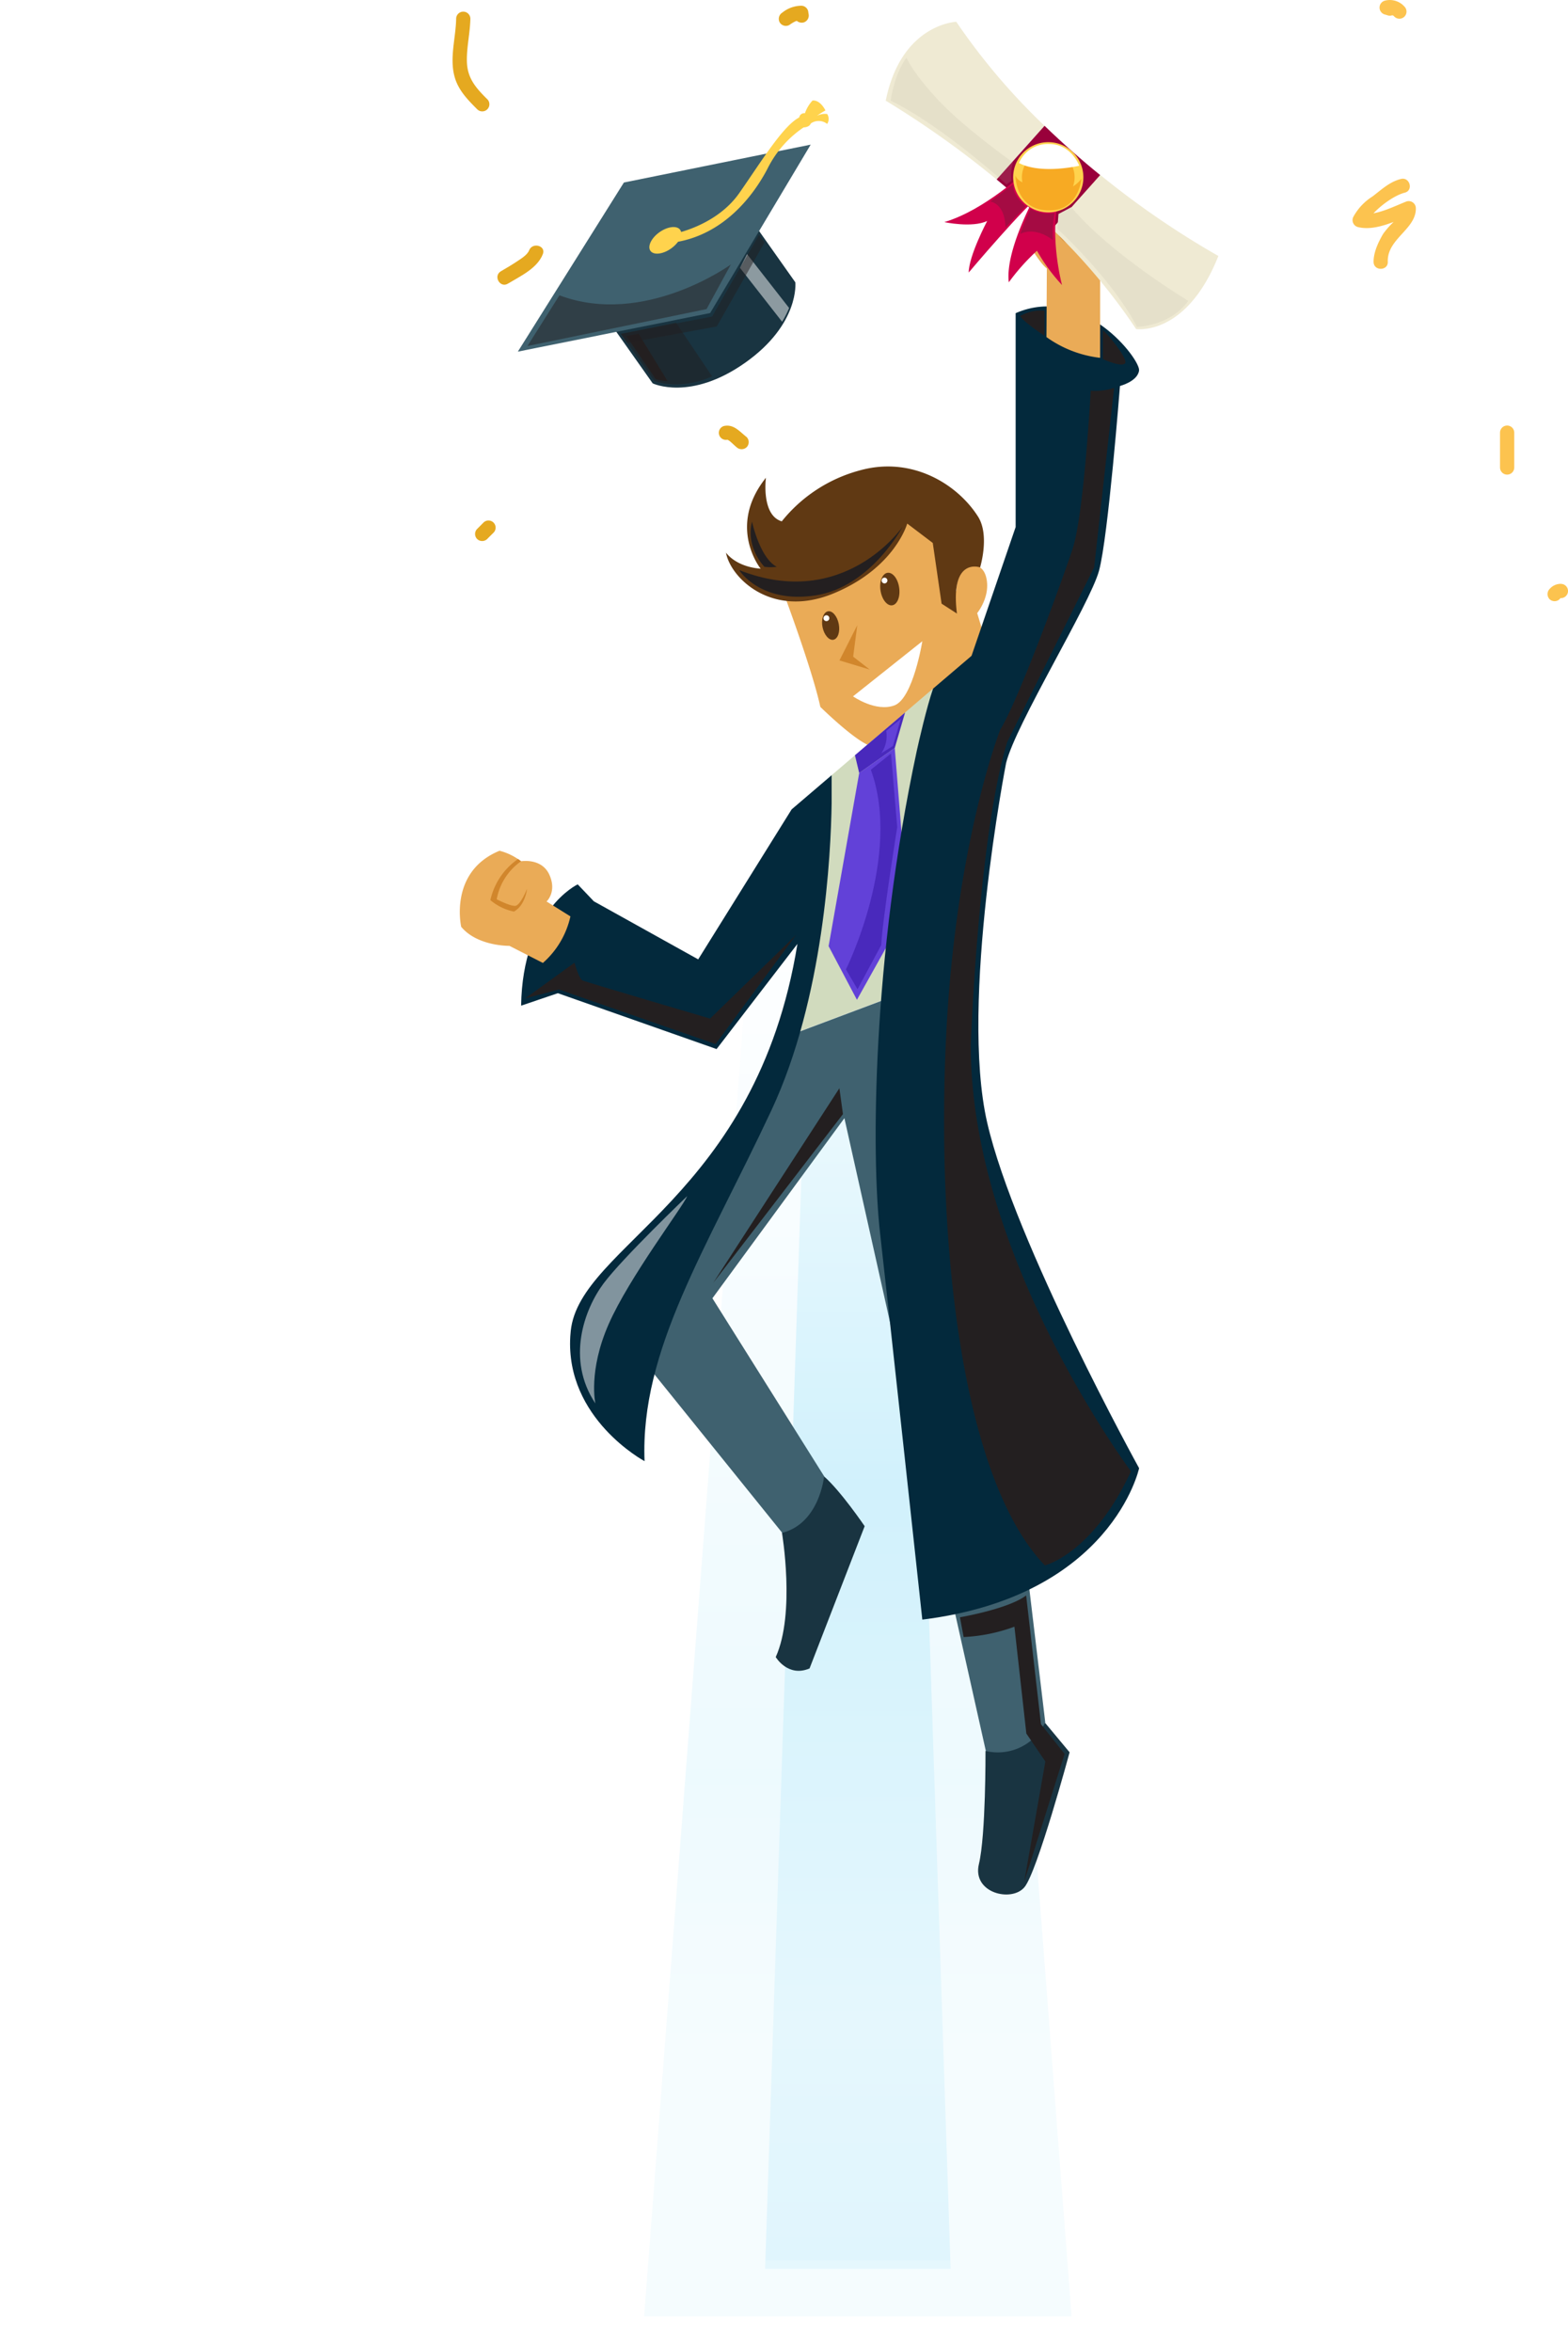 <svg xmlns="http://www.w3.org/2000/svg" xmlns:xlink="http://www.w3.org/1999/xlink" width="396.885" height="594.998" viewBox="0 0 396.885 594.998">
  <defs>
    <linearGradient id="linear-gradient" x1="0.5" x2="0.5" y2="1" gradientUnits="objectBoundingBox">
      <stop offset="0" stop-color="#fff"/>
      <stop offset="0.64" stop-color="#d1f1fc"/>
      <stop offset="0.75" stop-color="#e0f5fd"/>
      <stop offset="0.84" stop-color="#e5f7fd"/>
      <stop offset="1" stop-color="#e5f7fd"/>
    </linearGradient>
    <filter id="Path_86" x="154.041" y="201.234" width="126.191" height="393.764" filterUnits="userSpaceOnUse">
      <feOffset dy="3" input="SourceAlpha"/>
      <feGaussianBlur stdDeviation="3" result="blur"/>
      <feFlood flood-opacity="0.161"/>
      <feComposite operator="in" in2="blur"/>
      <feComposite in="SourceGraphic"/>
    </filter>
    <linearGradient id="linear-gradient-2" x1="0.5" x2="0.5" y2="1" gradientUnits="objectBoundingBox">
      <stop offset="0" stop-color="#fff"/>
      <stop offset="0.473" stop-color="#d1f1fc"/>
      <stop offset="0.84" stop-color="#e5f7fd"/>
      <stop offset="1" stop-color="#e0f5fd"/>
      <stop offset="1" stop-color="#e5f7fd"/>
    </linearGradient>
    <linearGradient id="linear-gradient-3" x1="-2.122" y1="4.452" x2="-2.122" y2="3.213" gradientUnits="objectBoundingBox">
      <stop offset="0" stop-color="#fff"/>
      <stop offset="1" stop-color="#3ac1b0" stop-opacity="0"/>
    </linearGradient>
  </defs>
  <g id="degree_man" data-name="degree man" transform="translate(-59.109 -58.204)">
    <g id="Group_210" data-name="Group 210" transform="translate(197 10.873)">
      <g id="Group_16" data-name="Group 16" transform="translate(25.151 254.565)" opacity="0.39">
        <g transform="matrix(1, 0, 0, 1, -163.04, -207.23)" filter="url(#Path_86)">
          <path id="Path_86-2" data-name="Path 86" d="M55.047,136.54l-14.9,27.408L13.49,512.3H121.681L95.02,163.948l-14.9-27.408-12.529.9Z" transform="translate(149.55 70.69)" fill-rule="evenodd" fill="url(#linear-gradient)"/>
        </g>
      </g>
      <g id="Group_17" data-name="Group 17" transform="translate(55.764 245.542)">
        <path id="Path_87" data-name="Path 87" d="M47.957,131.7l-6.469,27.408L29.91,507.464H76.874L65.3,159.108,58.827,131.7l-5.425.9Z" transform="translate(-29.91 -131.7)" fill-rule="evenodd" fill="url(#linear-gradient-2)"/>
      </g>
    </g>
    <g id="OBJECTS" transform="translate(59.11 34.65)">
      <path id="Path_385" data-name="Path 385" d="M254.6,257.82l10.941,10.953L99.823,472.248l-48.713-48.7Z" transform="translate(-51.11 27.023)" fill="url(#linear-gradient-3)"/>
      <path id="Path_482" data-name="Path 482" d="M155.271,44.036c-2.846-2.822-5.032-5.26-5.152-9.464-.108-3.6.8-7.206.877-10.881a1.8,1.8,0,0,0-3.6,0c-.084,4.708-1.621,9.608-.5,14.268.853,3.6,3.3,6.1,5.837,8.635a1.8,1.8,0,1,0,2.546-2.558Z" transform="translate(-31.939 4.612)" fill="#e5a920"/>
      <path id="Path_483" data-name="Path 483" d="M163.964,93.2c-.468,1.2-2.2,2.21-3.231,2.906-1.285.853-2.618,1.621-3.939,2.4-1.982,1.2-.18,4.324,1.814,3.111,3.135-1.9,7.434-3.855,8.839-7.482C168.275,92,164.8,91.065,163.964,93.2Z" transform="translate(-30.039 -6.309)" fill="#e5a920"/>
      <path id="Path_485" data-name="Path 485" d="M343.23,43.935l.769.24a1.741,1.741,0,0,0,1.1-.06l.18.1h.072l.252.252a1.8,1.8,0,0,0,2.546-2.546,4.96,4.96,0,0,0-4.924-1.5,1.814,1.814,0,0,0,0,3.519Z" transform="translate(7.332 -16.708)" fill="#fcc34f"/>
      <path id="Path_486" data-name="Path 486" d="M349.875,83.639c-2.222.853-5.525,2.5-8.407,3.015,2.258-2.4,5.633-4.648,7.9-5.212s1.3-4.035-.961-3.471c-2.882.721-4.9,2.69-7.206,4.432a14.016,14.016,0,0,0-4.8,5.08,1.814,1.814,0,0,0,1.069,2.642c2.894.745,6.1-.156,9.092-1.285a20.488,20.488,0,0,0-2.678,3.051c-1.2,2.066-2.4,4.6-2.4,7.026s3.7,2.33,3.6,0c-.228-5.8,7.206-8.227,7.1-13.547a1.813,1.813,0,0,0-2.306-1.729Z" transform="translate(6.188 -9.141)" fill="#fcc34f"/>
      <path id="Path_487" data-name="Path 487" d="M370.843,140.517V131.7a1.8,1.8,0,1,0-3.6,0v8.815a1.8,1.8,0,0,0,3.6,0Z" transform="translate(12.435 1.31)" fill="#fcc34f"/>
      <path id="Path_488" data-name="Path 488" d="M380.636,163.24a3.735,3.735,0,0,0-2.87,1.321,1.862,1.862,0,0,0,0,2.558,1.826,1.826,0,0,0,2.546,0,2.4,2.4,0,0,1,.228-.264h.1a1.8,1.8,0,0,0,0-3.6Z" transform="translate(14.448 8.012)" fill="#fcc34f"/>
      <path id="Path_490" data-name="Path 490" d="M153.355,150.428l-1.6,1.609a1.814,1.814,0,0,0,0,2.546,1.838,1.838,0,0,0,2.546,0c.528-.54,1.069-1.069,1.6-1.6a1.8,1.8,0,1,0-2.546-2.558Z" transform="translate(-30.984 5.331)" fill="#e5a920"/>
      <path id="Path_495" data-name="Path 495" d="M342,210.44Z" transform="translate(7.361 17.499)" fill="#3ac1b0"/>
      <path id="Path_498" data-name="Path 498" d="M203.885,130.016a1.79,1.79,0,0,0,.793,3.483h.144a3.494,3.494,0,0,1,.757.516c.516.432.985.925,1.513,1.357a1.874,1.874,0,0,0,2.558,0,1.838,1.838,0,0,0,0-2.558C207.884,131.433,206.359,129.463,203.885,130.016Z" transform="translate(-20.659 1.314)" fill="#e5a920"/>
      <path id="Path_499" data-name="Path 499" d="M222.662,21.971a1.825,1.825,0,0,0-1.741-1.321,7.831,7.831,0,0,0-4.8,1.753,1.85,1.85,0,0,0-.649,2.462,1.814,1.814,0,0,0,2.462.649,8.576,8.576,0,0,1,1.633-.961l.228-.072a1.958,1.958,0,0,0,1.717.408,1.838,1.838,0,0,0,1.261-2.21Z" transform="translate(-18.118 4.35)" fill="#e5a920"/>
      <g id="degreeAsset_1" data-name="degreeAsset 1" transform="translate(116.385 29.066)">
        <g id="Layer_2" data-name="Layer 2" transform="translate(0)">
          <g id="OBJECTS-2" data-name="OBJECTS">
            <path id="Path_500" data-name="Path 500" d="M114.478,124.939s3.571-4.336,2.231-9.236-7.519-3.346-7.519,3.759l-1.341-3.9-2.168-12.782S95.331,97.771,94.1,97.433s-14.06,6.128-15.476,7.243-12.243,9.135-12.531,9.461a33.781,33.781,0,0,0-1.115,4.348s7.682,20.376,9.8,30.175c0,0,8.91,8.772,12.807,9.912,0,0,20.927-16.591,21.3-16.591s5.677-6.679,5.677-6.679l1.779-4.236Z" transform="translate(16.476 24.659)" fill="#eaab57"/>
            <path id="Path_501" data-name="Path 501" d="M118.063,115.308s-7.669-2.757-5.865,11.679l-3.885-2.506-2.231-15.363-6.466-4.9S96.5,115.5,80.908,121.912s-26.052-4-27.168-10.351c0,0,2.343,3.571,8.772,4.073,0,0-8.571-10.639,1.341-23.007,0,0-1.253,9.474,4.01,11.027A37.857,37.857,0,0,1,87.487,90.8c13.245-3.759,24.862,3.434,30.075,11.692C120.544,107.25,118.063,115.308,118.063,115.308Z" transform="translate(13.631 22.723)" fill="#603913"/>
            <path id="Path_502" data-name="Path 502" d="M81.171,121.82l-1.04,7.957,4.185,3.258L76.66,130.73Z" transform="translate(19.432 30.835)" fill="#d1862c"/>
            <path id="Path_503" data-name="Path 503" d="M89.69,114.99c.338,2.281-.451,4.273-1.754,4.474s-2.632-1.5-2.97-3.759.464-4.273,1.767-4.461S89.364,112.709,89.69,114.99Z" transform="translate(21.515 28.154)" fill="#603913"/>
            <path id="Path_504" data-name="Path 504" d="M77.374,122.208c.388,1.98-.213,3.759-1.341,4s-2.381-1.253-2.769-3.183.213-3.759,1.353-4S76.986,120.253,77.374,122.208Z" transform="translate(18.543 30.121)" fill="#603913"/>
            <path id="Path_505" data-name="Path 505" d="M96.944,125.05,79.4,139s5.764,4.048,10.489,2.281S96.944,125.05,96.944,125.05Z" transform="translate(20.126 31.653)" fill="#fff"/>
            <path id="Path_506" data-name="Path 506" d="M102.581,134.61,76.905,156.527,67.87,221.689s23.057-8.647,23.346-8.772,7.895-16,8.459-18.972,2.506-17.857,2.907-20.05,3.233-34.035,3.233-34.035Z" transform="translate(17.207 34.073)" fill="#d1dbbe"/>
            <path id="Path_507" data-name="Path 507" d="M79.79,150.254l1.078,4.5,9-6.328,2.606-8.985Z" transform="translate(20.224 35.295)" fill="#4929bc"/>
            <path id="Path_508" data-name="Path 508" d="M82.214,152.938l-7.744,43.8,7.168,13.571L94.47,187.349,91.212,146.61Z" transform="translate(18.878 37.11)" fill="#6241d8"/>
            <path id="Path_509" data-name="Path 509" d="M65.369,308.2s3.446,20.363-1.579,31.428c0,0,3.07,5.213,8.559,2.882L86.3,306.521S80.243,297.6,75.97,293.877s-6.14,1.855-6.266,2.231S65.369,308.2,65.369,308.2Z" transform="translate(16.174 74.064)" fill="#193441"/>
            <path id="Path_510" data-name="Path 510" d="M106.538,350.591s.1,21.2-1.667,28.546S113.142,388.9,116.4,385s11.428-34.122,11.428-34.122l-6.266-7.519h-6.6Z" transform="translate(26.521 86.911)" fill="#193441"/>
            <path id="Path_511" data-name="Path 511" d="M88.053,227.471,54.645,273.034l28.27,45.012s-1.115,11.9-10.6,14.323L36.6,288.109s12.093-26.6,12.832-27.719,8.371-20.276,9.123-21.2,17.293-33.3,17.293-33.3l23.346-8.772,4.925,2.97s-1.491,18.8,0,21.955,4.273,23.809,5.576,29.01,24.925,93.47,24.925,93.47l4.273,35.789a13.283,13.283,0,0,1-15.037,7.256Z" transform="translate(9.292 49.895)" fill="#3f616f"/>
            <path id="Path_512" data-name="Path 512" d="M90.956,159.193V152.1l-10.125,8.647L57.184,198.691,30.768,184l-4.085-4.286s-13.947,6.516-14.323,30.689l9.3-3.158,40.175,14.135,20.463-26.6c-10.426,64.172-55.137,76.165-57.38,97.931q-.075.677-.113,1.353c-1.253,20.864,18.8,31.566,18.8,31.566-1.115-28.183,15.626-53.571,32.092-88.721C89.026,208.44,90.768,172.025,90.956,159.193Z" transform="translate(3.156 38.5)" fill="#03293c"/>
            <path id="Path_513" data-name="Path 513" d="M112.2,263.936c-7.017-30.5,4.787-90.951,4.787-90.951,2.419-9.85,21.2-40.162,23.521-48.646s5.3-46.754,5.3-46.754,4.461-1.128,4.837-3.91-14.135-21.942-31.24-14.511v54.11l-11.165,32.581-9.737,8.3c-1.629,4.712-3.6,13.358-4.135,15.789-11.278,52.631-11.516,102.255-9.286,121.9,2.331,20.463,10.7,97.831,10.7,97.831,47.982-5.952,54.874-38.308,54.874-38.308S119.219,294.437,112.2,263.936Z" transform="translate(21.284 14.545)" fill="#03293c"/>
            <path id="Path_514" data-name="Path 514" d="M27.975,183.954a22.042,22.042,0,0,1-6.967,11.779l-8.471-4.323S4.454,191.56.331,186.6c0,0-3.208-13.947,9.7-19.248a15.037,15.037,0,0,1,5.439,2.657s5.226-.915,7.18,3.421-.714,6.754-.714,6.754Z" transform="translate(0.022 42.36)" fill="#eaab57"/>
            <path id="Path_515" data-name="Path 515" d="M13.932,169.584a15.037,15.037,0,0,0-6.178,9.624s3.346,1.742,4.674,1.667,3.007-4.323,3.007-4.323-.426,4.185-3.321,5.764a13.233,13.233,0,0,1-5.965-2.895,17.143,17.143,0,0,1,7-10.4Z" transform="translate(1.585 42.782)" fill="#d1862c"/>
            <path id="Path_516" data-name="Path 516" d="M48.873,53.908,29.7,65.086,41.279,81.477s9.511,4.574,23.383-5.213S77.381,55.913,77.381,55.913L65.79,39.51Z" transform="translate(7.546 10.001)" fill="#193441"/>
            <path id="Path_517" data-name="Path 517" d="M85.822,24.8l-47.28,9.586L11.7,77.168l48.671-9.762Z" transform="translate(2.989 6.277)" fill="#3f616f"/>
            <path id="Path_518" data-name="Path 518" d="M46.066,42.142c.8,1.14-.226,3.246-2.306,4.724s-4.424,1.729-5.226.589.226-3.258,2.306-4.724S45.264,41.014,46.066,42.142Z" transform="translate(9.713 10.489)" fill="#ffd34d"/>
            <path id="Path_519" data-name="Path 519" d="M43.635,48.721s10.476-2,16.228-10.2S71.4,20.651,75.639,19.11c0,0,1.6,1,.927,2.506a27.167,27.167,0,0,0-9.511,10.652C63.672,38.8,55.978,49.385,42.77,51.065Z" transform="translate(10.854 4.837)" fill="#ffd34d"/>
            <path id="Path_520" data-name="Path 520" d="M68.54,19.54s1.779,1,.977,2.506c0,0,1.667.075,1.992-1.14a2.406,2.406,0,0,0-1.491-2.431A1.253,1.253,0,0,0,68.54,19.54Z" transform="translate(17.377 4.671)" fill="#ffd34d"/>
            <path id="Path_521" data-name="Path 521" d="M71.191,21.7a3.484,3.484,0,0,1,4.148.113,2.293,2.293,0,0,0,0-2.506,4.474,4.474,0,0,0-2.606.464A20.891,20.891,0,0,1,74.9,18.408S73.647,15.7,71.629,15.9a9.047,9.047,0,0,0-1.967,3.358c-.276,1.516.514,1.842.539,1.867S71.191,21.7,71.191,21.7Z" transform="translate(17.646 4.022)" fill="#ffd34d"/>
            <path id="Path_522" data-name="Path 522" d="M119.462,72.257l.338.238a28.947,28.947,0,0,0,13.245,5.012V56.531s6.14-2.97,7.632-15.25c0,0-7.068-12.18-21.3-11.616a12.343,12.343,0,0,0-1.591,7.895,3.02,3.02,0,0,0-2.218,2.556c-.464,2.331-1.015,7.819-1.015,7.819s2.97,5.388,5.012,6.967l-.088,15.626Z" transform="translate(29.023 7.504)" fill="#eaab57"/>
            <path id="Path_523" data-name="Path 523" d="M117.149,36.243s7.719-.088,12,5.163c0,0,.652,4.937-2.419,6a13.02,13.02,0,0,1-5.627-3.672A7.682,7.682,0,0,0,127,48.361c3.421.514,4.8-4.16,3.471-7.945,0,0-2.957-5.012-13.346-5.376A5.778,5.778,0,0,0,117.149,36.243Z" transform="translate(29.669 8.869)" fill="#d1862c"/>
            <path id="Path_531" data-name="Path 531" d="M40.956,75.457,32.51,63.577,46.457,60.72l9.135,13.609S48.161,78.026,40.956,75.457Z" transform="translate(8.257 15.369)" fill="#231f20" opacity="0.5"/>
            <path id="Path_532" data-name="Path 532" d="M33.6,63.539l7.431,10.915a15.813,15.813,0,0,0,3.033.526L36.733,63Z" transform="translate(8.533 15.947)" fill="#231f20"/>
            <path id="Path_533" data-name="Path 533" d="M58.359,46.91,69,60.531a25.964,25.964,0,0,1-1.767,3.484L56.58,50.394Z" transform="translate(14.349 11.874)" fill="#fff" opacity="0.5"/>
            <path id="Path_534" data-name="Path 534" d="M32.51,68.067l23.082-4.386L67.46,43.03l1.416,1.88L56.783,66.188l-22.656,4.16Z" transform="translate(8.257 10.892)" fill="#231f20" opacity="0.5"/>
            <path id="Path_535" data-name="Path 535" d="M21.735,56.794l-8.1,12.832,45.338-9.348L65.118,49S43.214,64.89,21.735,56.794Z" transform="translate(3.48 12.403)" fill="#231f20" opacity="0.5"/>
            <g id="Group_201" data-name="Group 201" transform="translate(107.808)">
              <path id="Path_524" data-name="Path 524" d="M179.667,0S165.732.514,161.81,19.962A239.127,239.127,0,0,1,189.88,39.9l12.13-13.584A162.494,162.494,0,0,1,179.667,0Z" transform="translate(-161.81 0)" fill="#efead3"/>
              <path id="Path_525" data-name="Path 525" d="M237.51,51.426A220.023,220.023,0,0,1,207.585,30.9L195.38,44.546a151.428,151.428,0,0,1,21.3,25.363S229.377,71.9,237.51,51.426Z" transform="translate(-153.313 7.821)" fill="#efead3"/>
              <path id="Path_526" data-name="Path 526" d="M196.34,21,184.21,34.571c4.549,3.759,9.311,7.907,14,12.531l12.205-13.646C205.851,29.772,201.077,25.574,196.34,21Z" transform="translate(-156.14 5.316)" fill="#99003b"/>
              <path id="Path_527" data-name="Path 527" d="M194.62,33.26s-9.01,15.526-7.932,24.223a53.67,53.67,0,0,1,7.13-7.982,44.322,44.322,0,0,0,6.341,8.672s-3.484-12.844-.564-23.082Z" transform="translate(-155.535 8.419)" fill="#d1004b"/>
              <path id="Path_528" data-name="Path 528" d="M194.367,30.07S184,40.007,173.64,43.065c0,0,7,1.516,10.852-.276,0,0-4.649,8.772-4.674,13.032,0,0,14.273-16.93,19.01-20.426s.564-3.985.564-3.985Z" transform="translate(-158.816 7.611)" fill="#d1004b"/>
              <path id="Path_529" data-name="Path 529" d="M203.064,39.1a8.885,8.885,0,1,1-.7-12.531A8.885,8.885,0,0,1,203.064,39.1Z" transform="translate(-155.295 6.151)" fill="#ffd34d"/>
              <path id="Path_530" data-name="Path 530" d="M200.962,37.173a6.667,6.667,0,1,1-.526-9.4,6.667,6.667,0,0,1,.526,9.4Z" transform="translate(-154.847 6.599)" fill="#f7aa23"/>
              <path id="Path_536" data-name="Path 536" d="M188,30.9s-.138,8.534,7.957,9,8.772-8.045,8.772-8.045a7.343,7.343,0,0,1-2.218,2c-.99.363-11.353-.789-12.281-.94S188,31.677,188,30.9Z" transform="translate(-155.181 7.821)" fill="#f7aa23"/>
              <path id="Path_538" data-name="Path 538" d="M203.97,30.172s-9.611,2.268-15.25-.689a7.945,7.945,0,0,1,7.619-4.812C202,24.671,203.97,30.172,203.97,30.172Z" transform="translate(-154.998 6.243)" fill="#fff"/>
              <path id="Path_539" data-name="Path 539" d="M189,44.071a60.156,60.156,0,0,1,2.607-6.341s1.892,1.654,6.04,1.14a27.782,27.782,0,0,0-.4,6.829S193.236,42.216,189,44.071Z" transform="translate(-154.928 9.55)" fill="#a50b43"/>
              <path id="Path_540" data-name="Path 540" d="M186.78,43.7l5.138-5.338s-3.308-2.331-3.2-5.539l-5.8,4.361S186.592,37.457,186.78,43.7Z" transform="translate(-156.467 8.307)" fill="#a50b43"/>
              <path id="Path_541" data-name="Path 541" d="M199.989,37.43l-3.233,1.717-.276,3.759s13.784,12.531,20.15,24.787c0,0,8.308-.075,12.982-6.566C229.612,61.114,210.051,49.422,199.989,37.43Z" transform="translate(-153.034 9.474)" fill="#e5e0ca"/>
              <path id="Path_542" data-name="Path 542" d="M166.807,7.25c-3.158,4.273-4,10.865-4,10.865,13.208,6.454,29.3,21.178,29.3,21.178l1.253-.877a11.278,11.278,0,0,1,.426-4.662s-12.143-8.571-18.8-15.639S166.807,7.25,166.807,7.25Z" transform="translate(-161.557 1.835)" fill="#b1ad9d" opacity="0.17"/>
            </g>
            <path id="Path_545" data-name="Path 545" d="M59.073,100.9s1.955,9.2,6.266,11.441a12.217,12.217,0,0,1-3.12,0S57.381,107.5,59.073,100.9Z" transform="translate(14.889 25.54)" fill="#231f20"/>
            <path id="Path_546" data-name="Path 546" d="M56.39,112.9s5.3,8.559,19.336,6.416S97.768,101.94,97.768,101.94,83.081,123.418,56.39,112.9Z" transform="translate(14.301 25.803)" fill="#231f20"/>
            <path id="Path_547" data-name="Path 547" d="M86.634,112.934a.727.727,0,1,1-.714-.714.714.714,0,0,1,.714.714Z" transform="translate(21.589 28.405)" fill="#fff"/>
            <path id="Path_548" data-name="Path 548" d="M74.907,120.649a.739.739,0,1,1-.336-.72A.739.739,0,0,1,74.907,120.649Z" transform="translate(18.616 30.327)" fill="#fff"/>
            <path id="Path_550" data-name="Path 550" d="M119.338,58.306v6.378s-5.251-3.4-6.178-5.012A11.09,11.09,0,0,1,119.338,58.306Z" transform="translate(28.671 14.751)" fill="#231f20"/>
            <path id="Path_551" data-name="Path 551" d="M129.86,62.27v7.306s4.687,2.143,5.626,1.065S130.537,62.546,129.86,62.27Z" transform="translate(32.898 15.762)" fill="#231f20"/>
            <path id="Path_552" data-name="Path 552" d="M140.834,73.92a15.94,15.94,0,0,1-5.927.7s-1.679,31.24-4.611,40.1-13.947,38.772-18.271,45.614c0,0-11.529,29.11-13.784,79.047s3.684,110.1,25.062,132.417c0,0,12.118-2.92,21.792-23.809,0,0-40.7-54.448-40.538-107.906,0,0,1.88-52.631,9.223-76.616l22-44.172Z" transform="translate(24.781 18.711)" fill="#231f20"/>
            <path id="Path_553" data-name="Path 553" d="M86.363,143.78a7.732,7.732,0,0,1-1.253,5.652l2.932-1.817,2.018-6.9Z" transform="translate(21.571 35.617)" fill="#6241d8"/>
            <path id="Path_554" data-name="Path 554" d="M84.273,151.83l5.1-4.11,1.579,18.621s-3.759,23.433-4.048,29.849l-6,11.165-2.932-5.012S92.256,173.672,84.273,151.83Z" transform="translate(19.764 37.391)" fill="#4929bc"/>
            <path id="Path_555" data-name="Path 555" d="M51.4,237.07S35.039,252.7,30.2,259.2s-9.5,19.135-2.055,30.326c0,0-1.855-8.183,3.358-20.05S50.114,240.052,51.4,237.07Z" transform="translate(6.166 60.007)" fill="#fff" opacity="0.5"/>
            <path id="Path_556" data-name="Path 556" d="M13.2,200.382l12.456-9.022s1.115,4.1,2.055,4.511S59.979,205.5,59.979,205.5L81.708,184.38,61.37,211.949l-39.649-13.8Z" transform="translate(3.369 46.67)" fill="#231f20"/>
            <path id="Path_557" data-name="Path 557" d="M101,323.216s12.318-2.118,16.754-5.526l3.759,32.581,5.977,7.519L117.266,390.12l5.351-30.426-4.812-7.068-3.02-27.03a42.979,42.979,0,0,1-12.857,2.619Z" transform="translate(25.593 80.414)" fill="#231f20"/>
            <path id="Path_558" data-name="Path 558" d="M51.16,264.538,83.1,215.29l.9,6.554Z" transform="translate(12.978 54.494)" fill="#231f20"/>
          </g>
        </g>
      </g>
    </g>
  </g>
</svg>
